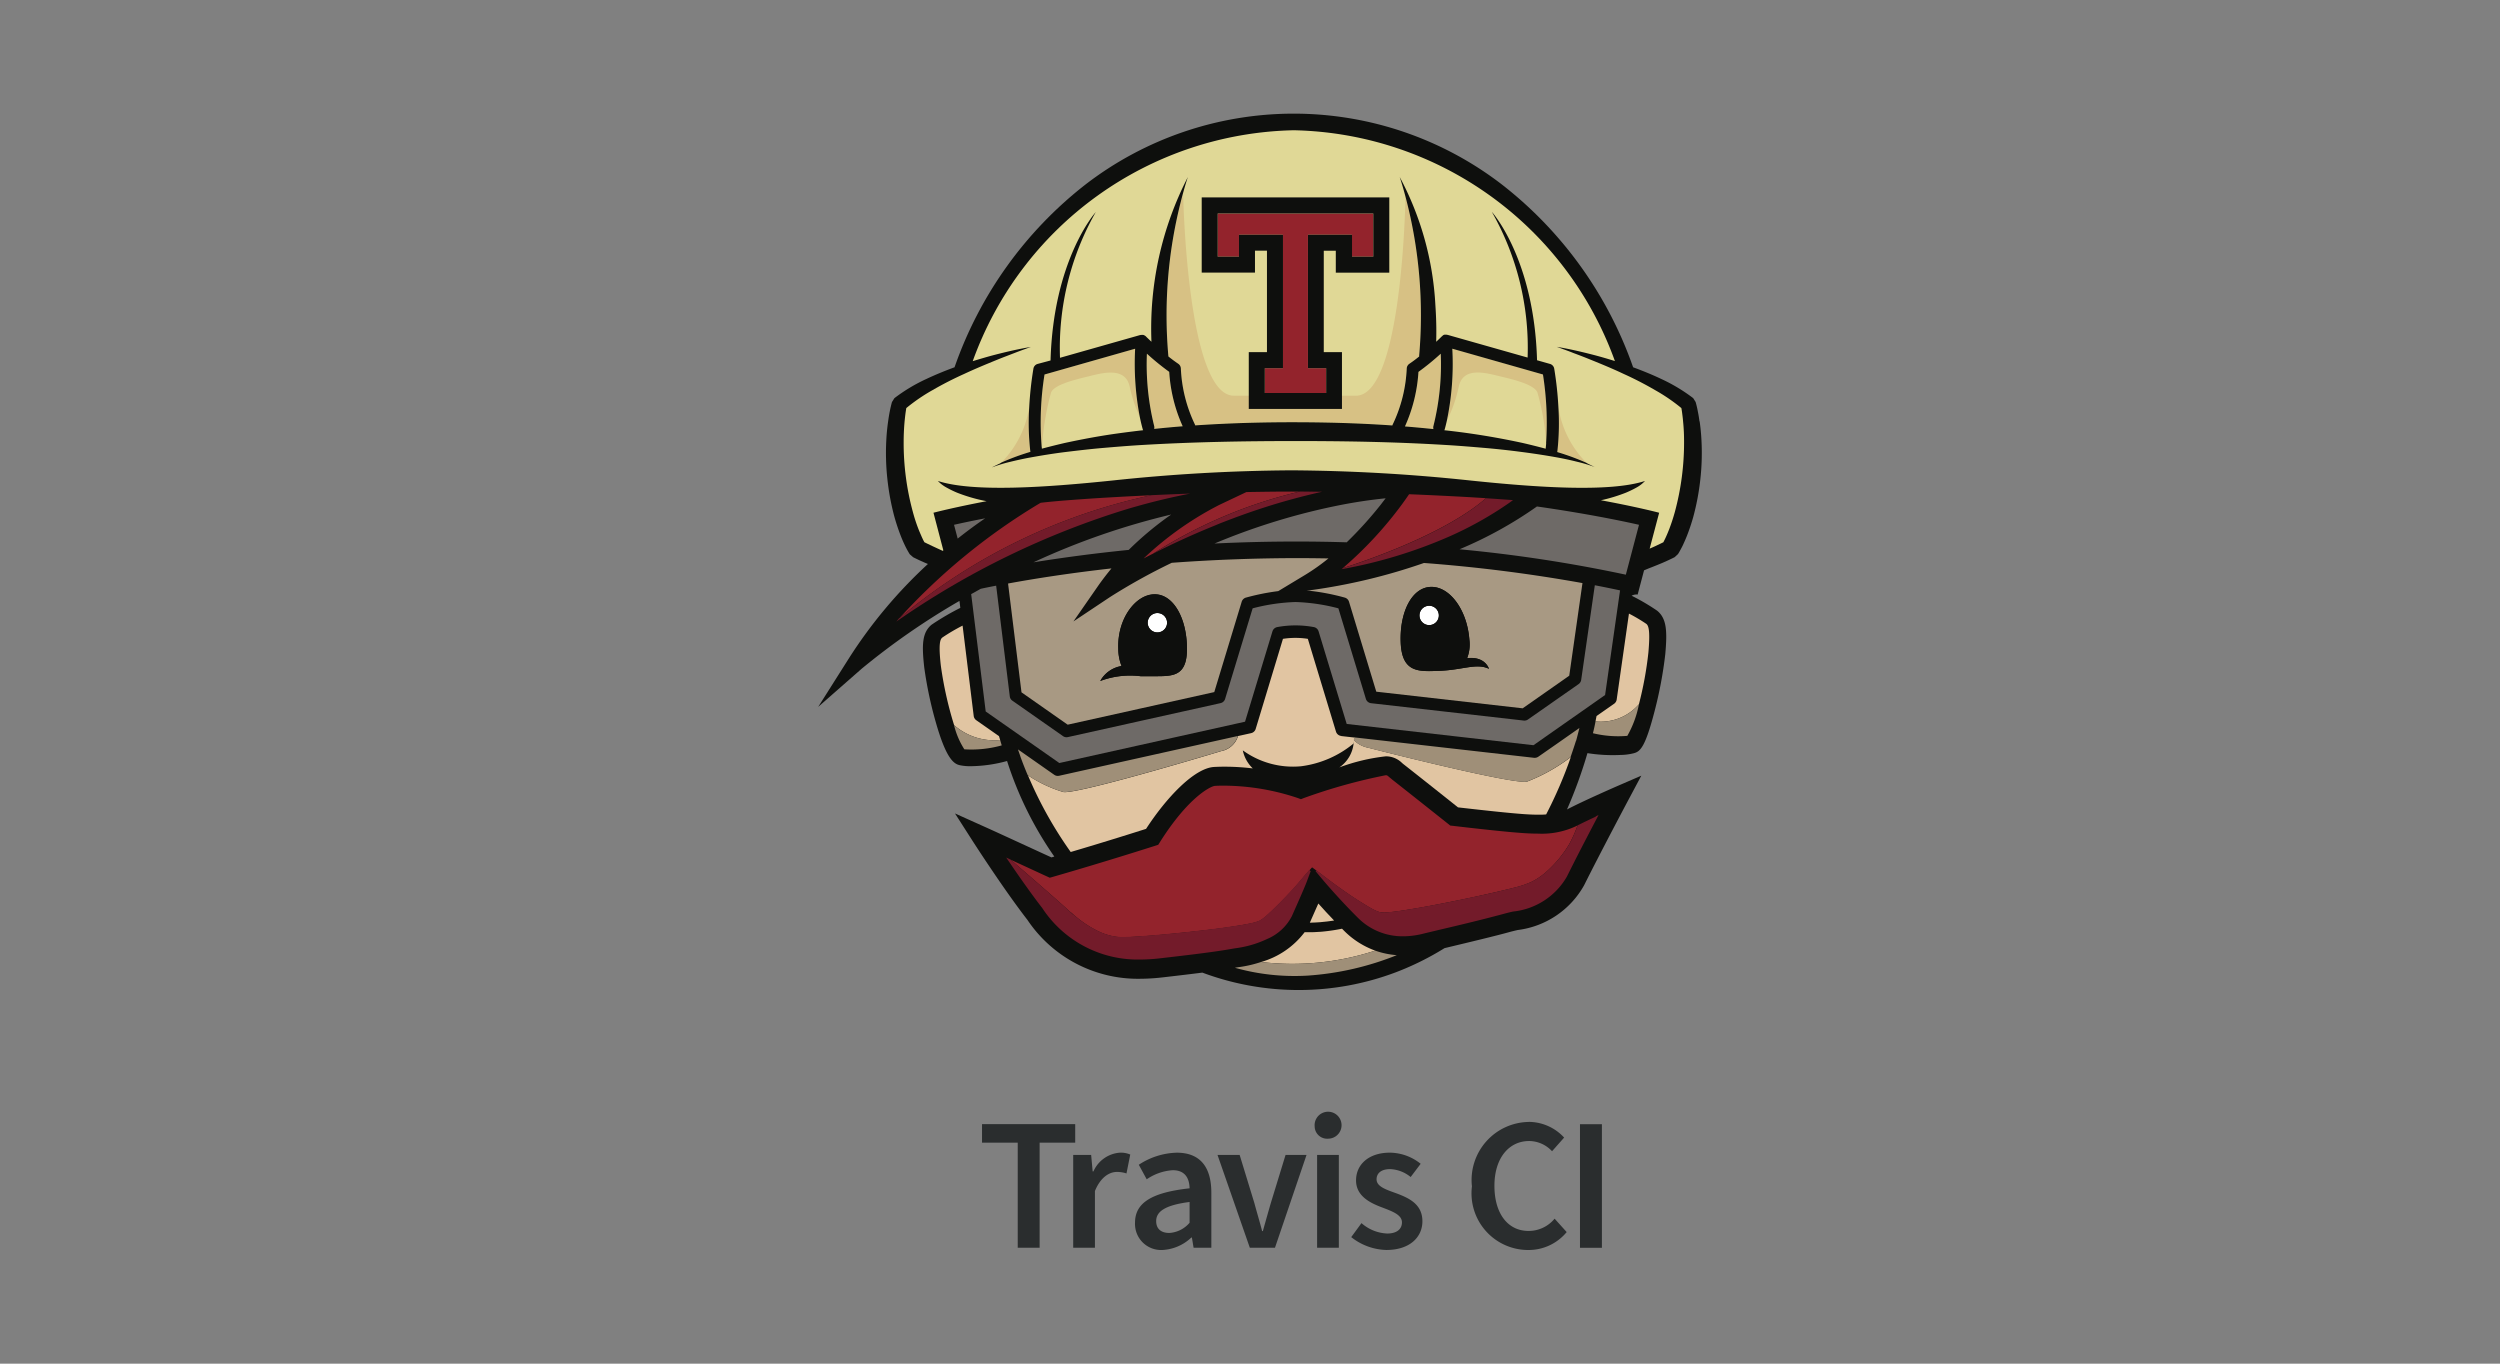 <svg xmlns="http://www.w3.org/2000/svg" width="110" height="60" viewBox="0 0 110 60">
  <rect x="0" y="0" width="110" height="60" fill="#808080" stroke="none"/>
  <g id="TravisCI" transform="translate(-515 -5044)">
    <rect id="Rectangle_5925" data-name="Rectangle 5925" width="110" height="60" transform="translate(515 5044)" fill="none"/>
    <g id="travis-ci" transform="translate(551 5049)">
      <path id="Path_86013" data-name="Path 86013" d="M38.777,14.025c-.018-.142-.04-.283-.069-.422a4.426,4.426,0,0,0-.1-.432L38.5,13a7.489,7.489,0,0,0-1.416-.849c-.4-.19-.813-.356-1.227-.509A17.494,17.494,0,0,0,30.1,3.613a15.017,15.017,0,0,0-18.355,0A17.49,17.49,0,0,0,6,11.642c-.413.152-.824.319-1.226.508A7.465,7.465,0,0,0,3.355,13l-.109.172q-.058.214-.1.432c-.028.139-.049.28-.069.422q-.06.421-.081.845a10.626,10.626,0,0,0,.05,1.7,10.77,10.77,0,0,0,.314,1.673q.117.414.273.815c.052.135.11.269.173.4.031.067.065.132.1.2.078.136.092.162.124.211L4.178,20c.1.049.175.086.261.127l.252.113.138.057a20.92,20.92,0,0,0-3.468,4.137L0,26.585l1.911-1.677a31.436,31.436,0,0,1,4.306-2.986l.037.307a11.159,11.159,0,0,0-1.265.741c-.414.344-.434.877-.323,1.872a17.261,17.261,0,0,0,.506,2.408c.444,1.562.77,1.838,1.056,1.9a2.155,2.155,0,0,0,.483.045,6.214,6.214,0,0,0,1.6-.229,15.669,15.669,0,0,0,2.079,4.205c-.042.011-.083.025-.125.037C9.739,32.97,7.917,32.125,7.3,31.85l-1.28-.576.757,1.182c.055.085,1.362,2.123,2.429,3.5a5.85,5.85,0,0,0,4.942,2.592,8.893,8.893,0,0,0,.97-.057c.769-.088,1.346-.158,1.786-.214a12.1,12.1,0,0,0,8.522-.018A12.469,12.469,0,0,0,27.56,37.2c1.092-.262,2.286-.547,2.876-.713.095-.026.213-.054.336-.083A3.9,3.9,0,0,0,33.7,34.435c.738-1.478,1.942-3.744,1.955-3.767l.563-1.057-1.1.477c-.059.027-1.448.632-2.17,1.01a20.566,20.566,0,0,0,.9-2.478A7.036,7.036,0,0,0,35.3,28.7a2.522,2.522,0,0,0,.584-.075c.287-.073.508-.263.924-1.875a18.1,18.1,0,0,0,.464-2.482c.092-1.021.062-1.568-.354-1.913a9.406,9.406,0,0,0-1.126-.661.435.435,0,0,1,.265-.051l.281-1.066c.1-.042.2-.085.323-.131.17-.068.34-.135.51-.208l.251-.113c.087-.041.166-.078.262-.127l.146-.135a1.233,1.233,0,0,0,.068-.112c.093-.167.126-.232.157-.3.063-.134.12-.268.173-.4q.156-.4.273-.815a10.748,10.748,0,0,0,.315-1.673,10.516,10.516,0,0,0,.049-1.7q-.021-.424-.081-.845Z" transform="translate(0 -0.482)" fill="#0e0f0d"/>
      <path id="Path_86014" data-name="Path 86014" d="M143.127,229.458c-.207.031-.414.056-.619.073-.133.007-.273.02-.4.02h-.048c.16-.356.281-.633.373-.843.187.21.425.469.694.75" transform="translate(-120.427 -193.954)" fill="#e1c5a2"/>
      <path id="Path_86015" data-name="Path 86015" d="M68.958,128.929a9.071,9.071,0,0,1-1.02.722l-1.185.715a10.031,10.031,0,0,0-1.425.286.2.2,0,0,0-.061.026.275.275,0,0,0-.123.155l-1.207,3.976-6.45,1.434-2.032-1.423-.591-4.788c1.154-.212,2.7-.457,4.55-.665q-.3.362-.574.749l-1.1,1.584,1.607-1.071a26.428,26.428,0,0,1,2.72-1.509q2.735-.2,5.479-.206c.481,0,.952.006,1.415.014Zm-10.04,5.394a3.723,3.723,0,0,1,1.787-.21c.086,0,.176,0,.27,0s.16,0,.245,0c.835-.008,1.529.071,1.517-1.24s-.595-2.371-1.43-2.362-1.642,1.082-1.593,2.392a2.077,2.077,0,0,0,.144.765,1.317,1.317,0,0,0-.94.661Zm21.219-4.306-.581,4.071-2.049,1.435-6.442-.732-1.2-3.958a.271.271,0,0,0-.184-.181A9.806,9.806,0,0,0,68,130.338l.155-.01a25.62,25.62,0,0,0,5.008-1.2,68.382,68.382,0,0,1,6.977.885Zm-4.116,3.768c-.008-.032-.185-.558-.961-.466a1.657,1.657,0,0,0,.1-.819c-.1-1.308-.864-2.348-1.7-2.318s-1.369,1.113-1.323,2.426.746,1.3,1.58,1.27C74.843,133.857,75.458,133.513,76.021,133.785Z" transform="translate(-46.509 -109.357)" fill="#a89983"/>
      <path id="Path_86016" data-name="Path 86016" d="M108.016,143.1a.425.425,0,1,1-.13-.3.427.427,0,0,1,.13.3m-11.956.314a.427.427,0,1,1-.438-.415.427.427,0,0,1,.438.415" transform="translate(-80.708 -121.027)" fill="#fff"/>
      <path id="Path_86017" data-name="Path 86017" d="M66.177,145.391a7.276,7.276,0,0,0-.765-.453l-.54,3.784a.276.276,0,0,1-.113.183l-.773.54c-.018.091-.033.168-.046.239a2.228,2.228,0,0,0,1.91-.755,15.845,15.845,0,0,0,.416-2.264c.088-.982.01-1.193-.089-1.274m-11.93,14.376a3.689,3.689,0,0,1-1.36-.864l-.1-.1a8.18,8.18,0,0,1-.948.136c-.136.006-.265.018-.407.018l-.21,0-.081,0a3.668,3.668,0,0,1-1.915,1.311,11.675,11.675,0,0,0,5.019-.5m-16.5-9.267c-.017-.057-.034-.114-.051-.171l-1-.7a.273.273,0,0,1-.113-.189l-.489-3.974a8.371,8.371,0,0,0-.892.525c-.1.08-.171.284-.066,1.23a16.258,16.258,0,0,0,.585,2.625,2.689,2.689,0,0,0,2.03.655m15-.181a.27.27,0,0,1-.228-.191l-1.238-4.081a3.558,3.558,0,0,0-1.095,0l-1.2,3.964a.271.271,0,0,1-.2.185l-.576.128a.963.963,0,0,1-.748.665c-.861.263-6.314,1.888-6.935,1.8a5.866,5.866,0,0,1-1.565-.74c-.2-.482-.318-.809-.344-.886v0l0,0a17.651,17.651,0,0,0,2.229,4.263c1.55-.457,2.888-.882,3.316-1.018.872-1.344,2.114-2.678,3-2.724q.233-.012.467-.012a10.435,10.435,0,0,1,1.228.076,1.535,1.535,0,0,1-.439-.794,3.762,3.762,0,0,0,2.559.7,4.52,4.52,0,0,0,2.325-1.01l.028-.254-.576-.065" transform="translate(-29.738 -122.94)" fill="#e1c5a2"/>
      <path id="Path_86018" data-name="Path 86018" d="M151.811,181.837a1.207,1.207,0,0,1-.6-.327l-.015.13a1.462,1.462,0,0,1-.629,1.069,8.525,8.525,0,0,1,2.039-.487,1,1,0,0,1,.722.294c.031.026.062.053.1.081q1.183.931,2.36,1.87c.376.043,1.57.18,2.322.249.433.04.825.073,1.208.073.123,0,.239,0,.349-.012a19.129,19.129,0,0,0,1.086-2.524,7.811,7.811,0,0,1-1.931,1.082c-.617.116-6.136-1.272-7.007-1.5" transform="translate(-127.636 -153.943)" fill="#e1c5a2"/>
      <path id="Path_86019" data-name="Path 86019" d="M58.978,18.175q-.016-.2-.041-.39-.016-.139-.041-.277a7.915,7.915,0,0,0-1.157-.791A15.005,15.005,0,0,0,56.347,16c-.473-.224-.961-.426-1.45-.623q-.367-.15-.739-.287c-.247-.1-.5-.186-.745-.277.523.087,1.042.207,1.558.339.335.086.668.183,1,.287A15.349,15.349,0,0,0,41.842,5.283a15.345,15.345,0,0,0-14.127,10.16c.33-.1.664-.2,1-.287.515-.132,1.034-.252,1.559-.339-.251.091-.5.181-.747.277s-.493.187-.737.287c-.489.2-.975.4-1.45.623a15.276,15.276,0,0,0-1.391.712,7.947,7.947,0,0,0-1.157.791q-.023.138-.041.277-.024.195-.041.39-.032.394-.034.789a11.552,11.552,0,0,0,.407,3.122q.1.375.241.739c.046.12.1.239.149.353.026.057.052.114.08.168l.034.064.117.058.234.112c.131.06.312.146.461.212l.023-.023-.434-1.655c.092-.025.917-.238,2.338-.509q-.173-.032-.344-.073a7.267,7.267,0,0,1-.953-.3,4.377,4.377,0,0,1-.448-.217,1.548,1.548,0,0,1-.4-.3c1.561.51,4.789.28,7.657-.017a78.64,78.64,0,0,1,7.9-.451,78.606,78.606,0,0,1,7.9.451c2.87.3,6.1.527,7.658.017a1.537,1.537,0,0,1-.394.3,4.529,4.529,0,0,1-.45.217,7.216,7.216,0,0,1-.952.3l-.145.032c1.559.289,2.467.524,2.563.55L57.5,23.692c.084-.037.169-.073.25-.111l.235-.112.118-.058.032-.064c.028-.054.056-.111.081-.168.053-.114.1-.233.148-.353q.138-.364.242-.739a11.708,11.708,0,0,0,.408-3.122q0-.4-.035-.789" transform="translate(-20.915 -4.552)" fill="#e0d896"/>
      <path id="Path_86020" data-name="Path 86020" d="M72.259,30.953a11.174,11.174,0,0,1-.321,3.176.26.26,0,0,0,0,.138q-.626-.065-1.253-.116a6.864,6.864,0,0,0,.594-2.4,10.955,10.955,0,0,0,.981-.8m-11.95.8a6.825,6.825,0,0,0,.592,2.394q-.627.05-1.252.116a.263.263,0,0,0,0-.135,11.253,11.253,0,0,1-.322-3.176,11.037,11.037,0,0,0,.982.8m17.08,3.487a.26.26,0,0,1-.009.035l.137.042a10.536,10.536,0,0,1,1.142.429,4.423,4.423,0,0,1-1.225-2.439,11.133,11.133,0,0,1-.045,1.933M58.813,30.731l-3.987,1.134a13.3,13.3,0,0,0-.128,3.146l.02-.012a11.692,11.692,0,0,1,.395-2.338c.136-.333.971-.545,1.607-.7s1.655-.455,1.852.44a6.432,6.432,0,0,0,.45,1.353,12.409,12.409,0,0,1-.21-3.026m13.959,0a12.186,12.186,0,0,1-.241,3.17,6.186,6.186,0,0,0,.523-1.5c.2-.9,1.214-.592,1.851-.44s1.471.364,1.608.7a10.6,10.6,0,0,1,.385,2.228,13.613,13.613,0,0,0-.137-3.024l-3.988-1.134m-12.5.345q.211.169.434.321a.265.265,0,0,1,.114.212,6.33,6.33,0,0,0,.612,2.446.378.378,0,0,1,.02.052c1.444-.1,2.892-.138,4.337-.139s2.893.043,4.336.142a.271.271,0,0,1,.021-.056,6.325,6.325,0,0,0,.611-2.446.265.265,0,0,1,.115-.212q.215-.147.418-.31l.018-.051a20.353,20.353,0,0,0-.6-6.984c-.019.915-.235,8.754-2.181,8.754H63.158c-2.066,0-2.232-8.838-2.232-8.838l-.106.314a20.254,20.254,0,0,0-.543,6.795m-6.071,4.2c0-.011-.005-.023-.008-.034a10.982,10.982,0,0,1-.046-1.935,4.425,4.425,0,0,1-1.227,2.441,10.407,10.407,0,0,1,1.144-.431l.137-.042" transform="translate(-44.866 -20.391)" fill="#d7c184"/>
      <path id="Path_86021" data-name="Path 86021" d="M67.482,171.9q-.049.261-.114.519a4.725,4.725,0,0,0,1.513.116,4.5,4.5,0,0,0,.511-1.39,2.227,2.227,0,0,1-1.91.755M51.614,182.739a9.7,9.7,0,0,0,3.2.345,12.8,12.8,0,0,0,3.925-.9,3.641,3.641,0,0,1-.953-.2,11.672,11.672,0,0,1-5.019.5,5.284,5.284,0,0,1-.923.219c-.078.009-.143.02-.232.037m-10.257-9.786c-.024-.079-.047-.158-.07-.237a2.688,2.688,0,0,1-2.029-.655,3.52,3.52,0,0,0,.454,1.065,4.961,4.961,0,0,0,1.645-.173m1.143,1.311a5.857,5.857,0,0,0,1.565.74c.622.088,6.074-1.537,6.935-1.8a.964.964,0,0,0,.748-.665l-7.866,1.751a.36.36,0,0,1-.059.006h0a.272.272,0,0,1-.155-.049l-.306-.214-.919-.644h0l-.371-.259c.006.021.014.042.021.063.021.061.042.123.064.183v0c.026.078.139.405.344.886m24.129-1.511c.05-.186.1-.374.145-.564l-.273.192-.735.515-.8.557a.279.279,0,0,1-.137.049.275.275,0,0,1-.048,0l-7.921-.9-.013.123a1.2,1.2,0,0,0,.6.328c.87.226,6.389,1.613,7.006,1.5a7.8,7.8,0,0,0,1.931-1.082l.011-.032q.118-.339.227-.682" transform="translate(-33.279 -145.157)" fill="#9f8f78"/>
      <path id="Path_86022" data-name="Path 86022" d="M58.179,111.619c-.062.081-.131.169-.2.261a17.128,17.128,0,0,1-1.514,1.677q-1.108-.035-2.217-.035c-1.256,0-2.46.033-3.6.088a28.72,28.72,0,0,1,5.659-1.717q.934-.178,1.88-.274m-9.454.723a14.331,14.331,0,0,0-1.86,1.549q-2.1.21-4.191.546a31.814,31.814,0,0,1,6.051-2.1m19.759,3.339-.658,4.6-3.151,2.208-8.218-.935-1.237-4.074a.271.271,0,0,0-.215-.189,4.407,4.407,0,0,0-1.6,0,.274.274,0,0,0-.215.189l-1.206,3.975-8.172,1.818-3.239-2.268-.639-5.164.423-.235q.3-.065.676-.136l.6,4.873a.264.264,0,0,0,.114.187l2.229,1.561a.274.274,0,0,0,.153.048.32.32,0,0,0,.06-.007l6.719-1.495a.332.332,0,0,0,.067-.025.269.269,0,0,0,.132-.161l1.211-3.984a8.407,8.407,0,0,1,1.887-.278,8.42,8.42,0,0,1,1.886.278l1.21,3.984a.271.271,0,0,0,.228.19l6.72.764a.269.269,0,0,0,.184-.048l2.229-1.558a.277.277,0,0,0,.112-.184l.6-4.164c.447.086.82.164,1.114.227m.83-2.886-.579,2.194a63.27,63.27,0,0,0-7.318-1.118,17.822,17.822,0,0,0,3.407-1.883c2.1.3,3.65.616,4.489.806m-30.138,0,.161.608q.588-.469,1.21-.893c-.567.109-1.029.208-1.371.285" transform="translate(-33.21 -94.695)" fill="#6e6a67"/>
      <path id="Path_86023" data-name="Path 86023" d="M47.817,41.81q-1.328-.075-2.657-.129-.149.219-.305.433a16.9,16.9,0,0,1-2.611,2.818c.9-.286,4.484-1.487,6.3-3.077l-.725-.045m-6.49-.234h0c-.449-.006-.9-.011-1.347-.012h0c-.661,0-1.32.01-1.981.022l-1.218.577a.072.072,0,0,0-.018.01,14.31,14.31,0,0,0-3.288,2.336c.132-.069.271-.141.415-.214a20.969,20.969,0,0,1,6.435-2.727c.333,0,.666,0,1,.01m-7.486.147q-.846.039-1.692.087-.98.055-1.956.13c-.325.025-.65.053-.972.086-.093.009-.185.019-.276.031A27.236,27.236,0,0,0,22.6,47.284c.039-.046.078-.092.118-.138a25.552,25.552,0,0,1,11.121-5.423M52.574,56.252l-.075.038a3.56,3.56,0,0,1-1.663.325c-.419,0-.829-.035-1.284-.076-.908-.083-2.447-.264-2.462-.267l-.118-.012-.093-.075c-.014-.009-1.361-1.083-2.45-1.939l-.121-.1c-.115-.1-.115-.1-.183-.1a24.576,24.576,0,0,0-3.588,1L40.4,55.1l-.135-.051a10.369,10.369,0,0,0-3.222-.545c-.143,0-.286,0-.425.01-.175.009-1.158.476-2.415,2.464l-.081.128-.145.046c-.021.007-2.184.7-4.479,1.361l-.148.042-.142-.065c-.015-.005-.911-.422-1.765-.813l.189.087c.843.728,2.457,2.127,2.637,2.321.025.028.059.062.1.1q-.062-.071-.122-.145l0,0h0a4.82,4.82,0,0,0,1.24.872,2.719,2.719,0,0,0,.7.229,2.23,2.23,0,0,0,.363.03c.125,0,.252,0,.379-.01.5-.026,1.013-.065,1.521-.114s1.015-.1,1.521-.158,1.012-.118,1.514-.2c.251-.037.5-.078.745-.132a2.006,2.006,0,0,0,.34-.1,1.482,1.482,0,0,0,.284-.2c.189-.162.371-.343.552-.522s.359-.365.534-.552c.3-.311.552-.642.839-.962l.113-.123h0l0,0c.06.043.12.087.178.133.346.258.7.538,1.048.779a15.981,15.981,0,0,0,1.36.886,2.113,2.113,0,0,0,.351.163.187.187,0,0,0,.039.01.163.163,0,0,0,.043.01c.023,0,.053,0,.082.007.063,0,.128,0,.193-.005.263-.018.529-.056.8-.1.532-.083,1.066-.179,1.6-.285s1.063-.211,1.591-.328,1.057-.235,1.582-.368a4.37,4.37,0,0,0,.754-.247,2.919,2.919,0,0,0,.661-.436,5.137,5.137,0,0,0,1.04-1.252v0a5.64,5.64,0,0,0,.358-.812M42.648,31.229h.936v-1.9H36.738v1.9h.937v-.966H39.61v5.874h-.8v1.09h2.7v-1.09h-.8V30.263h1.937v.966" transform="translate(-19.16 -24.935)" fill="#93232c"/>
      <path id="Path_86024" data-name="Path 86024" d="M49.732,110.076l-.005,0q-.581-.044-1.163-.081h-.022c-1.814,1.59-5.395,2.791-6.3,3.077l-.052.044a21.023,21.023,0,0,0,4.7-1.422,15.785,15.785,0,0,0,2.646-1.476c.066-.046.131-.094.195-.14m-9.4-.373a20.97,20.97,0,0,0-6.435,2.727q1.141-.58,2.322-1.075l.285-.118.089-.036.239-.1.134-.052.219-.085.166-.062.2-.076.193-.07.19-.069.22-.077.175-.06.26-.087.144-.047c.136-.044.274-.088.413-.131q.455-.14.927-.267.624-.17,1.256-.31c-.333-.006-.666-.008-1-.01m-6.487.157a25.552,25.552,0,0,0-11.121,5.423c-.039.046-.079.092-.118.138a36.415,36.415,0,0,1,10.2-4.962c.144-.043.29-.084.436-.125q1.134-.318,2.291-.542-.842.03-1.685.069M53.381,124l-.128.06-.069.032-.055.026-.085.04-.036.018-.095.045-.021.01-.1.049-.011.005-.206.1a5.639,5.639,0,0,1-.359.813l0,0,0,0a5.154,5.154,0,0,1-1.038,1.249,2.929,2.929,0,0,1-.661.436,4.4,4.4,0,0,1-.754.247c-.524.132-1.052.256-1.583.368s-1.059.227-1.59.328-1.064.2-1.6.285c-.266.042-.533.08-.8.1q-.1.005-.192.005-.041,0-.083-.007a.158.158,0,0,1-.042-.01.16.16,0,0,1-.039-.01,2.1,2.1,0,0,1-.351-.163,16.08,16.08,0,0,1-1.36-.886c-.344-.241-.7-.521-1.048-.779l-.03.043,0,0,.065.056h0l-.046-.034.29.346.033.039c.148.174.767.893,1.5,1.622a2.766,2.766,0,0,0,2.01.835,3.578,3.578,0,0,0,.824-.1c.26-.064.543-.131.832-.2.859-.2,1.811-.432,2.442-.6l.122-.032.243-.065q.185-.051.373-.092a3.1,3.1,0,0,0,2.368-1.533q.25-.5.5-.992.417-.81.84-1.616h0l.055-.105-.131.061m-12.545,2.4-.05-.047c-.288.32-.543.651-.839.962q-.262.28-.534.552c-.18.18-.363.36-.552.522a1.471,1.471,0,0,1-.284.2,1.988,1.988,0,0,1-.34.1c-.244.054-.494.1-.745.132-.5.078-1.008.142-1.514.2s-1.014.112-1.521.158-1.017.088-1.521.114c-.127.006-.255.01-.379.01a2.178,2.178,0,0,1-.363-.03,2.716,2.716,0,0,1-.7-.229,4.83,4.83,0,0,1-1.24-.872h0c.05.062.106.12.158.179l-.037-.034c-.041-.039-.076-.073-.1-.1-.179-.194-1.794-1.593-2.637-2.321l-.189-.087q.239.354.483.705.373.538.761,1.065.167.226.34.449a5.022,5.022,0,0,0,4.283,2.269,7.827,7.827,0,0,0,.875-.051l.206-.024.19-.022c1.925-.221,2.453-.316,2.746-.366.076-.013.141-.025.211-.035l.085-.012a4.645,4.645,0,0,0,1.3-.394A2.168,2.168,0,0,0,40,128.386c.533-1.192.641-1.476.645-1.487l.187-.5" transform="translate(-19.16 -93.071)" fill="#731b2a"/>
      <path id="Path_86025" data-name="Path 86025" d="M69.426,38.494a.427.427,0,1,0-.434-.418A.427.427,0,0,0,69.426,38.494Zm2.622,1.921c-.563-.272-1.179.072-2.3.093-.835.03-1.534.039-1.58-1.271s.488-2.4,1.322-2.426,1.6,1.01,1.7,2.318a1.652,1.652,0,0,1-.1.819c.775-.093.952.434.961.466Zm-14.575-1.6a.426.426,0,1,0-.438-.415.427.427,0,0,0,.438.415Zm1.289.686c.012,1.311-.682,1.232-1.517,1.24-.085,0-.165,0-.245,0s-.183,0-.269,0a3.724,3.724,0,0,0-1.787.21,1.319,1.319,0,0,1,.94-.662,2.073,2.073,0,0,1-.144-.764c-.05-1.31.758-2.384,1.593-2.392S58.75,38.187,58.762,39.5Zm15.806-9.012q-.009.121-.023.242-.5-.134-1-.25a33.054,33.054,0,0,0-3.34-.55l-.118-.012a.407.407,0,0,0,.019-.05c.034-.122.063-.245.091-.368a12.186,12.186,0,0,0,.241-3.17l3.988,1.134a13.645,13.645,0,0,1,.138,3.024Zm-4.961-.76a.257.257,0,0,0,0,.138q-.626-.065-1.253-.116a6.864,6.864,0,0,0,.594-2.4,10.977,10.977,0,0,0,.981-.8,11.174,11.174,0,0,1-.321,3.176Zm-12.288.135a.263.263,0,0,0,0-.135A11.253,11.253,0,0,1,57,26.55a10.965,10.965,0,0,0,.982.8,6.825,6.825,0,0,0,.592,2.394q-.627.049-1.252.116Zm-.6.066c-.559.068-1.12.139-1.677.231s-1.112.2-1.663.319c-.334.078-.665.16-1,.25,0-.026-.007-.067-.012-.118a13.3,13.3,0,0,1,.128-3.146l3.987-1.134a12.4,12.4,0,0,0,.21,3.026c.036.171.076.342.123.512a.342.342,0,0,0,.019.048l-.118.014Zm19.989,1.61-.1-.049-.167-.081a1.034,1.034,0,0,1-.111-.062,10.542,10.542,0,0,0-1.142-.429l-.136-.042a.287.287,0,0,0,.009-.035,11.143,11.143,0,0,0,.045-1.933,15.206,15.206,0,0,0-.183-1.692A.263.263,0,0,0,74.734,27l-.568-.161c-.122-4.4-1.933-6.466-1.99-6.53a12.086,12.086,0,0,1,1.575,6.412l-3.524-1-.008,0a.333.333,0,0,0-.045-.007h-.013a.219.219,0,0,0-.058,0s-.006,0-.009,0a.2.2,0,0,0-.046.016l-.016.008L70,25.769l-.009.006s0,.005-.007.007l-.01.008s-.1.1-.246.236c.01-.33.013-.834-.025-1.45l-.011-.178a13.442,13.442,0,0,0-1.57-5.624c.009.027.118.343.257.875a20.353,20.353,0,0,1,.6,6.984c0,.013,0,.027,0,.04l-.014.011q-.2.163-.418.31a.266.266,0,0,0-.115.212,6.323,6.323,0,0,1-.611,2.446.272.272,0,0,0-.022.056c-1.443-.1-2.89-.141-4.336-.142s-2.893.041-4.337.139a.392.392,0,0,0-.02-.053,6.329,6.329,0,0,1-.612-2.446.264.264,0,0,0-.114-.212q-.223-.152-.434-.321a20.255,20.255,0,0,1,.543-6.8c.167-.669.305-1.074.316-1.1A14.559,14.559,0,0,0,57.2,26.025c-.15-.139-.243-.232-.245-.236l-.011-.008-.006-.007-.009-.006a.329.329,0,0,0-.035-.021.126.126,0,0,0-.017-.009.128.128,0,0,0-.043-.014s-.007,0-.01,0a.235.235,0,0,0-.058,0h-.015a.341.341,0,0,0-.043.007l-.009,0-3.523,1a12.079,12.079,0,0,1,1.574-6.412c-.056.064-1.867,2.132-1.99,6.53L52.194,27a.26.26,0,0,0-.188.209,15.326,15.326,0,0,0-.184,1.69,11.017,11.017,0,0,0,.046,1.935c0,.012.006.023.008.034l-.137.042a10.436,10.436,0,0,0-1.144.431,1.017,1.017,0,0,1-.1.059l-.006,0-.167.081-.087.042-.055.031a6.3,6.3,0,0,1,.8-.244q.406-.1.817-.179c.549-.1,1.1-.191,1.652-.258s1.106-.132,1.661-.179,1.11-.094,1.666-.126c2.225-.132,4.456-.173,6.688-.174s4.463.037,6.688.173c.557.032,1.111.079,1.667.126s1.108.108,1.66.18,1.1.155,1.652.257q.411.077.816.18a6.272,6.272,0,0,1,.8.244Z" transform="translate(-42.536 -15.988)" fill="#0e0f0d"/>
      <path id="Path_86026" data-name="Path 86026" d="M115.491,26.343v5.874h.8v1.09h-2.7v-1.09h.8V26.343h-1.936v.966h-.936v-1.9h6.846v1.9h-.936v-.966h-1.937Zm3.578,1.669V24.7h-8.254v3.309h2.344v-.966h.527v4.466h-.8v2.5h4.1v-2.5h-.8V27.046h.529v.966h2.346Z" transform="translate(-93.94 -21.015)" fill="#0e0f0d"/>
      <g id="Group_161099" data-name="Group 161099" transform="translate(7.209 44.014)">
        <path id="Path_86027" data-name="Path 86027" d="M48.914,290.784H47.343v-.814h4.1v.814H49.878v4.623h-.964v-4.623m2.44.541h.791l.066.723h.034a1.384,1.384,0,0,1,1.155-.823,1.042,1.042,0,0,1,.465.082l-.166.832a1.313,1.313,0,0,0-.423-.067c-.324,0-.715.225-.965.84v2.494h-.956v-4.081h0m4.232,3.432a1.279,1.279,0,0,0,.889-.449v-.914c-1.1.141-1.47.432-1.47.839,0,.366.239.524.58.524Zm.889-1.961c-.008-.432-.19-.8-.739-.8a2.281,2.281,0,0,0-1.148.4l-.348-.64a3.181,3.181,0,0,1,1.671-.531c1.022,0,1.521.623,1.521,1.762v2.42h-.781l-.075-.45h-.023a1.99,1.99,0,0,1-1.265.549,1.149,1.149,0,0,1-1.214-1.2c0-.873.731-1.33,2.4-1.513Zm1.23-1.471h.973l.648,2.119c.107.4.233.815.341,1.23H59.7c.117-.417.234-.831.349-1.23l.649-2.119h.923l-1.388,4.082H59.126l-1.421-4.082m4.382,0h.956v4.082h-.956Zm-.108-1.256a.593.593,0,1,1,.591.54A.549.549,0,0,1,61.979,290.07Zm2.061,4.256a1.822,1.822,0,0,0,1.131.457c.441,0,.649-.208.649-.491,0-.34-.442-.49-.873-.657-.541-.2-1.147-.508-1.147-1.188,0-.714.573-1.222,1.488-1.222a2.195,2.195,0,0,1,1.355.49l-.44.582a1.519,1.519,0,0,0-.9-.348c-.407,0-.6.191-.6.449,0,.316.407.449.846.607.557.207,1.171.473,1.171,1.238,0,.7-.556,1.264-1.586,1.264a2.592,2.592,0,0,1-1.546-.566l.45-.614m7.372-4.456a2.125,2.125,0,0,1,1.546.691l-.532.6a1.386,1.386,0,0,0-1.005-.449c-.89,0-1.53.747-1.53,1.97s.59,1.986,1.5,1.986a1.477,1.477,0,0,0,1.148-.54l.531.59a2.169,2.169,0,0,1-1.7.789,2.493,2.493,0,0,1-2.469-2.8,2.556,2.556,0,0,1,2.511-2.835m2.243.1h.965v5.438h-.965Z" transform="translate(-47.343 -289.521)" fill="#2a2d2e"/>
      </g>
    </g>
  </g>
</svg>
